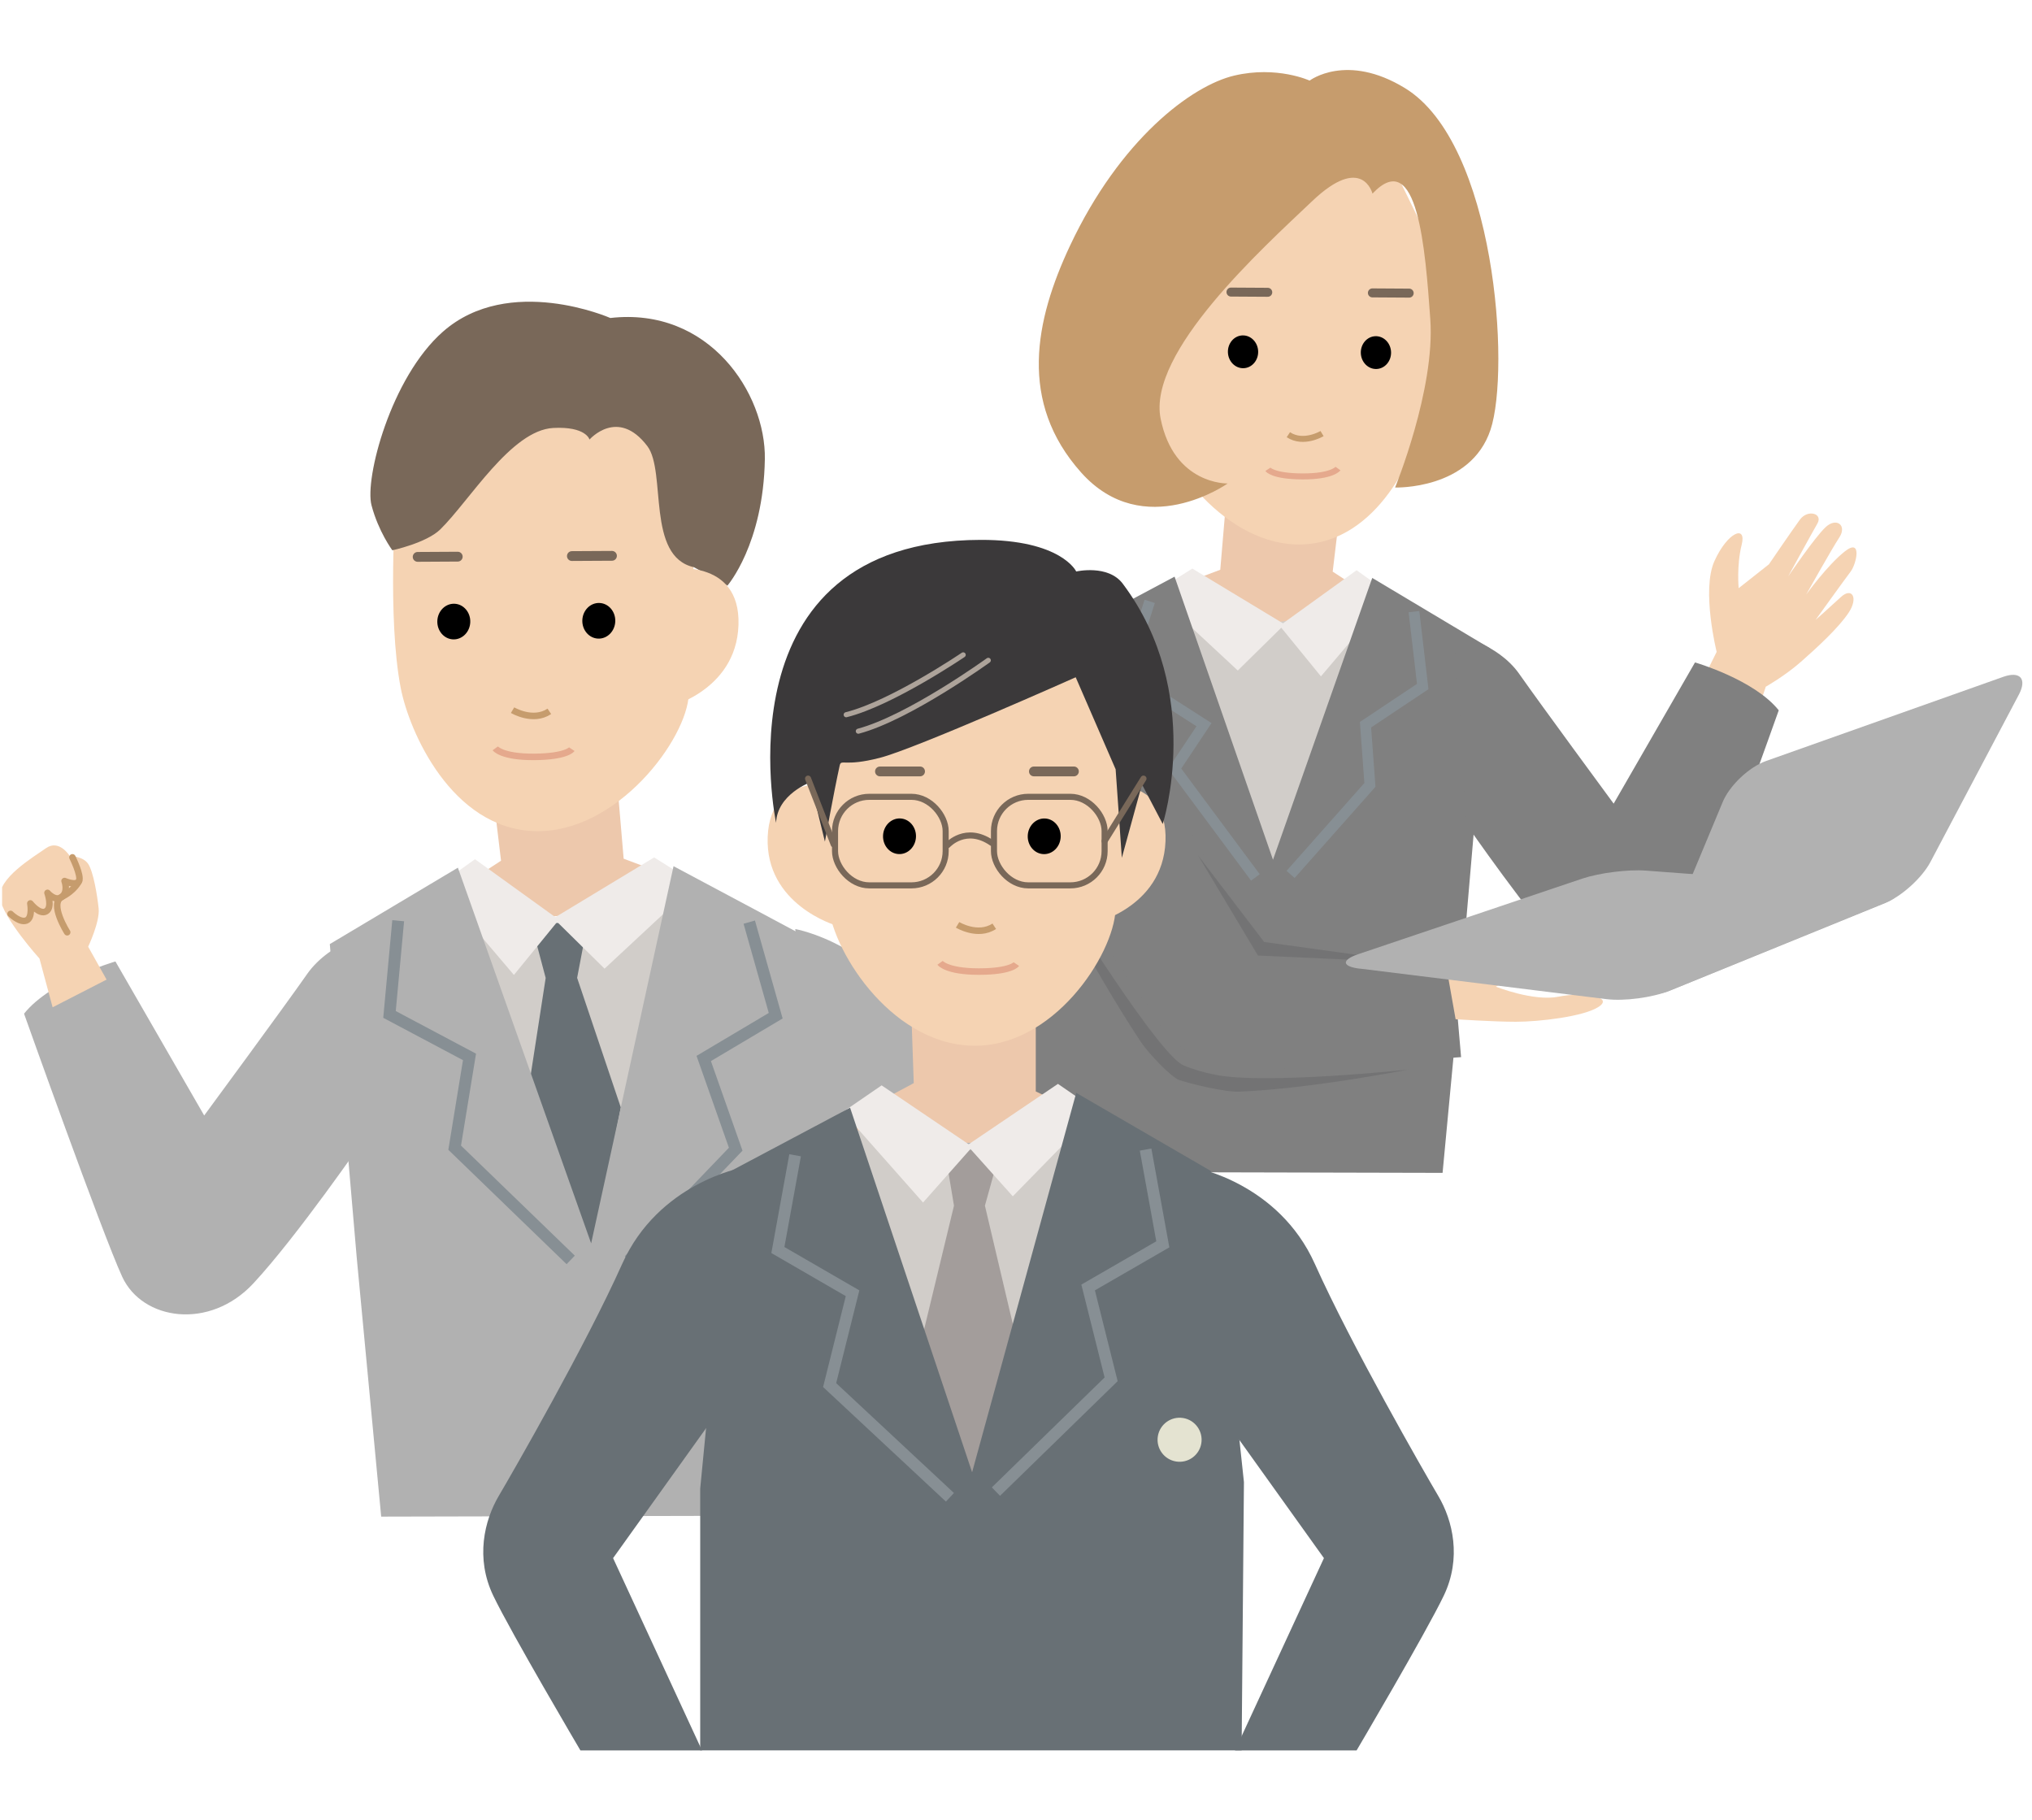 <?xml version="1.0" encoding="UTF-8"?><svg id="_レイヤー_2" xmlns="http://www.w3.org/2000/svg" xmlns:xlink="http://www.w3.org/1999/xlink" viewBox="0 0 271.28 243"><defs><style>.cls-1{stroke-width:1.44px;}.cls-1,.cls-2,.cls-3,.cls-4,.cls-5,.cls-6,.cls-7,.cls-8,.cls-9,.cls-10,.cls-11,.cls-12,.cls-13,.cls-14,.cls-15,.cls-16{fill:none;}.cls-1,.cls-9,.cls-10{stroke:#878f94;}.cls-17{clip-path:url(#clippath);}.cls-2,.cls-18,.cls-19,.cls-20,.cls-21,.cls-22,.cls-23,.cls-24,.cls-25,.cls-26,.cls-27,.cls-28,.cls-29,.cls-30,.cls-31{stroke-width:0px;}.cls-3,.cls-4,.cls-7,.cls-12,.cls-15,.cls-16{stroke-miterlimit:10;}.cls-3,.cls-4,.cls-12,.cls-13{stroke:#c69c6d;}.cls-3,.cls-16{stroke-width:.87px;}.cls-18{fill:#3b393a;}.cls-4,.cls-15{stroke-width:.87px;}.cls-19{fill:#a39d9b;}.cls-20{fill:#c69c6d;}.cls-5{stroke-width:.81px;}.cls-5,.cls-6,.cls-8,.cls-11,.cls-13,.cls-14{stroke-linecap:round;stroke-linejoin:round;}.cls-5,.cls-6,.cls-11,.cls-14{stroke:#796859;}.cls-21{fill:#737374;}.cls-6{stroke-width:1.31px;}.cls-7,.cls-12{stroke-width:.8px;}.cls-7,.cls-15,.cls-16{stroke:#e5a98d;}.cls-22{fill:#000;}.cls-23{fill:#edc8ac;}.cls-8{stroke:#ada39a;stroke-width:.68px;}.cls-24{fill:#efebe9;}.cls-25{fill:gray;}.cls-9{stroke-width:1.58px;}.cls-10{stroke-width:1.57px;}.cls-26{fill:#f5d3b3;}.cls-11{stroke-width:1.2px;}.cls-27{fill:#e4e3d1;}.cls-28{fill:#796859;}.cls-29{fill:#d1cdc9;}.cls-13{stroke-width:.87px;}.cls-14{stroke-width:1.31px;}.cls-30{fill:#b1b1b1;}.cls-31{fill:#687075;}</style><clipPath id="clippath"><rect class="cls-2" x=".28" width="271" height="243"/></clipPath></defs><g id="contents"><g class="cls-17"><path class="cls-26" d="M241.09,79.43s2.83-3.95,5.2-5.82,1.54,1.7.78,2.69-4.68,6.45-4.68,6.45c0,0,1.93-1.71,3.38-3.05,1.45-1.34,2.36.06,1.05,2.06-1.31,2-4.22,4.68-6.38,6.58s-4.7,3.33-4.7,3.33l-2,6.02-7.39-4.97,2.83-5.7s-2.05-8.22-.3-12.11c1.75-3.89,4.33-4.92,3.64-2.18-.69,2.74-.4,5.79-.4,5.79l4.04-3.19s3.13-4.59,4.15-5.98c1.03-1.39,3.1-.81,2.32.54s-3.91,7.07-3.91,7.07c0,0,3.57-5.26,5.02-6.6,1.45-1.34,2.87-.22,1.82,1.38-1.05,1.6-4.46,7.69-4.46,7.69Z"/><polygon class="cls-23" points="179.09 66.51 177.92 76.31 191.18 84.95 149.58 81.08 162.91 76.06 163.89 64.53 179.09 66.51"/><path class="cls-26" d="M190.81,32.14s1.03,14.47-.61,22.99c-1.04,5.43-6.26,17.21-16.35,17.55-10.1.34-18.72-11.28-18.91-16.79-.19-5.51-1.05-28.48-1.05-28.48l7.84-12.67,20.68.22,8.39,17.18Z"/><ellipse class="cls-22" cx="165.95" cy="46.95" rx="2.02" ry="2.19" transform="translate(-1.48 5.6) rotate(-1.92)"/><ellipse class="cls-22" cx="183.7" cy="47.05" rx="2.02" ry="2.19" transform="translate(-1.48 6.2) rotate(-1.92)"/><path class="cls-12" d="M176.5,57.88s-2.48,1.49-4.5.15"/><line class="cls-11" x1="188.13" y1="39.13" x2="183.22" y2="39.1"/><line class="cls-11" x1="169.25" y1="39.02" x2="164.34" y2="38.99"/><path class="cls-7" d="M178.63,62.55s-.77,1.07-4.76,1.05-4.6-.95-4.6-.95"/><polygon class="cls-29" points="185.57 81 169.48 83.19 154.53 80.28 147.63 82.92 142.87 125.41 183.58 125.5 185.57 81"/><polygon class="cls-24" points="159.18 75.9 171.51 83.35 165.25 89.51 154.07 79.11 159.18 75.9"/><polygon class="cls-24" points="170.84 83.53 181.11 76.12 185.62 79.36 176.35 90.29 170.84 83.53"/><polygon class="cls-25" points="135.65 119.94 128.73 156.42 192.59 156.57 195.57 124.93 198.87 86.51 183.2 77.15 169.95 114.77 156.81 76.98 139.18 86.38 135.65 119.94"/><polyline class="cls-1" points="188.77 81.65 189.94 91.65 182.3 96.74 182.89 104.78 172.3 116.73"/><polyline class="cls-1" points="153.49 80.28 150.35 90.08 160.74 96.74 156.82 102.62 167.6 117.13"/><path class="cls-25" d="M132.34,92.49c-.8,2.29-3.39,9.99,3.62,18.33,7.01,8.34,17.07,23.11,19,26.03,1.93,2.91,5.61,5.93,10.74,5.95,5.13.01,29.36-1.68,29.36-1.68l-1.13-13.09-25.98-.47s-10.27-18.48-18.16-33.73c-7.89-15.25-16.64-3.63-17.44-1.34Z"/><path class="cls-25" d="M194.19,84.62s5.76,1.23,8.64,5.35c2.88,4.11,12.6,17.31,12.6,17.31l10.86-18.85s7.89,2.28,11.18,6.39c0,0-9.54,26.83-12.01,32.18s-10.7,6.58-16.05.82c-5.35-5.76-13.58-17.69-13.58-17.69l-1.65-25.51Z"/><path class="cls-26" d="M157.4,40.6s-8.82-1.46-8.54,6.87c.28,8.33,9.12,10.22,9.12,10.22l-.57-17.09Z"/><path class="cls-20" d="M183.23,25.84s-1.34-5.37-8.05,1.01c-6.71,6.37-22.02,20.2-20.23,29.05,1.79,8.85,8.95,8.64,8.95,8.64,0,0-11.19,7.92-19.57-1.47-8.38-9.39-6.18-20.28-1.47-30.29,6.68-14.18,16.22-21.35,21.92-22.69,5.7-1.34,10.06.67,10.06.67,0,0,4.93-3.77,12.74,1.01,12.07,7.38,14.09,37.56,11.41,45.6-2.68,8.05-12.74,7.71-12.74,7.71,0,0,5.37-13.08,4.7-22.47-.67-9.39-1.68-23.14-7.71-16.77Z"/><path class="cls-26" d="M193.32,130.36s6.71-2.35,10.4-2.68,2.01,1.68,0,2.35c-2.01.67-4.02,1.68-4.02,1.68,0,0,5.03,2.01,8.38,1.34,3.35-.67,7.38,0,5.37,1.34-2.01,1.34-8.05,2.01-11.07,2.01s-8.05-.34-8.05-.34l-1.01-5.7Z"/><path class="cls-21" d="M136.83,112.03s11.16,18.47,17.57,26.55c1.55,1.95,2.82,3.3,3.59,3.63,1.29.55,2.76.97,4.29,1.27,6.64,1.33,25.69-.69,25.69-.69,0,0-12.94,2.55-22.54,2.94-1.87.08-6.56-1.05-8.04-1.57-1.01-.36-4.04-3.5-5.1-5.1-6.66-10-15.48-27.05-15.48-27.05Z"/><polygon class="cls-21" points="159.95 114.19 167.94 127.56 188.57 128.49 168.77 125.75 159.95 114.19"/><path class="cls-30" d="M181.52,129.31c-2.38-.29-2.46-1.16-.2-1.93l29.92-10.09c2.27-.76,6.08-1.25,8.47-1.07l31.64,2.36c2.39.18,2.53,1.06.31,1.96l-28.82,11.73c-2.22.9-5.98,1.4-8.35,1.11l-32.96-4.08Z"/><path class="cls-30" d="M222.83,132.29c-2.22.9-3.28-.17-2.36-2.38l9.52-22.85c.92-2.21,3.52-4.67,5.78-5.47l31.68-11.24c2.26-.8,3.19.28,2.07,2.39l-11.8,22.33c-1.12,2.12-3.85,4.59-6.07,5.49l-28.82,11.73Z"/><polygon class="cls-23" points="65.61 104.21 66.89 114.9 52.42 124.33 97.81 120.1 83.26 114.63 82.19 102.06 65.61 104.21"/><path class="cls-26" d="M52.83,66.72s-1.13,15.79.66,25.08c1.14,5.92,6.82,18.78,17.84,19.15,11.01.37,20.43-12.31,20.63-18.32.2-6.01,1.14-31.07,1.14-31.07l-8.56-13.82-22.56.24-9.15,18.74Z"/><ellipse class="cls-22" cx="79.95" cy="82.88" rx="2.38" ry="2.2" transform="translate(-5.57 160) rotate(-88.08)"/><ellipse class="cls-22" cx="60.59" cy="82.99" rx="2.38" ry="2.2" transform="translate(-24.39 140.75) rotate(-88.08)"/><path class="cls-3" d="M68.43,94.8s2.71,1.63,4.91.16"/><line class="cls-14" x1="55.76" y1="74.34" x2="61.11" y2="74.31"/><line class="cls-14" x1="76.35" y1="74.23" x2="81.7" y2="74.2"/><path class="cls-16" d="M66.12,99.9s.84,1.17,5.2,1.14,5.02-1.03,5.02-1.03"/><polygon class="cls-29" points="58.55 120.03 76.81 125.01 92.4 119.24 99.93 122.11 105.12 168.47 60.71 168.56 58.55 120.03"/><polygon class="cls-31" points="70.9 123.21 78.45 123.19 77.05 130.54 82.88 147.84 78.91 168.06 70.24 147.45 72.85 130.55 70.9 123.21"/><polygon class="cls-24" points="87.33 114.46 73.89 122.59 80.71 129.31 92.91 117.96 87.33 114.46"/><polygon class="cls-24" points="74.62 122.78 63.41 114.7 58.49 118.23 68.61 130.15 74.62 122.78"/><polygon class="cls-30" points="113 162.5 120.54 202.3 50.89 202.46 47.63 167.94 44.03 126.03 61.13 115.83 78.92 165.98 89.92 115.63 109.15 125.89 113 162.5"/><polyline class="cls-9" points="53.16 122.91 52 135.42 62.68 141.09 60.7 153.21 76.19 168.19"/><polyline class="cls-9" points="100.03 123.1 103.56 135.59 93.95 141.3 98.22 153.41 83.98 168.25"/><path class="cls-27" d="M105.53,159.01c.15,1.6-1.06,2.91-2.71,2.91-1.65,0-3.11-1.29-3.26-2.9s1.06-2.91,2.71-2.91c1.65,0,3.11,1.29,3.26,2.9Z"/><path class="cls-30" d="M106.17,124.02s11.17,2.02,16.03,12.87c4.86,10.85,14.57,27.75,16.51,31.03,1.94,3.28,3.16,8.32.73,13.37s-11.66,20.69-11.66,20.69h-16.27s11.9-25.73,11.9-25.73l-14.08-19.68-3.16-32.54Z"/><path class="cls-30" d="M50.43,124.19s-6.28,1.35-9.43,5.84c-3.14,4.49-13.74,18.88-13.74,18.88l-11.85-20.56s-8.61,2.48-12.2,6.97c0,0,10.41,29.27,13.1,35.11,2.69,5.84,11.67,7.18,17.51.9,5.84-6.28,14.81-19.3,14.81-19.3l1.8-27.83Z"/><path class="cls-28" d="M78.7,58.68s3.77-4.33,7.72.87c2.58,3.4-.18,14.77,6.23,16.17l4.46,2.46s4.81-5.52,5-16.89c.15-8.76-7.43-20.35-20.63-18.84,0,0-13.5-5.94-22.34,1.82-6.98,6.13-10.48,19.66-9.54,23.19.93,3.52,2.78,6,2.78,6,0,0,4.55-.98,6.39-2.78,3.9-3.81,9.47-13.25,15.09-13.55,4.38-.23,4.84,1.54,4.84,1.54Z"/><path class="cls-26" d="M89.27,75.95s9.62-1.59,9.32,7.49c-.31,9.08-9.95,11.15-9.95,11.15l.63-18.64Z"/><path class="cls-26" d="M7.04,134.46l7.19-3.69-2.46-4.39s1.58-3.33,1.4-5.09-.7-4.91-1.4-5.97c-.7-1.05-2.46-1.05-2.46-1.05,0,0-1.4-2.28-3.16-1.05-1.75,1.23-6.49,4.04-6.14,6.67.35,2.63,5.26,8.07,5.26,8.07l1.75,6.49Z"/><path class="cls-13" d="M9.67,114.45s1.23,2.46.88,3.16-1.93,0-1.93,0c0,0,.53,1.4-.35,2.11s-1.93-.53-1.93-.53c0,0,.7,1.93-.18,2.46s-2.11-1.05-2.11-1.05c0,0,.35,1.93-.53,2.28s-2.11-.88-2.11-.88"/><path class="cls-13" d="M8.97,124.45s-2.46-3.86-.7-4.74c1.75-.88,2.28-2.11,2.28-2.11"/><polygon class="cls-23" points="121.62 133.85 121.99 144.59 106.8 152.74 152.28 152.37 138.28 145.7 138.28 133.11 121.62 133.85"/><path class="cls-26" d="M110.04,95.36s.25,19.01.52,25.03c.26,6.01,8.05,18.77,19.04,19.2,10.99.43,19.1-12.17,19.33-18.16s1.31-30.99,1.31-30.99l-8.46-13.83-22.51.12-9.23,18.64Z"/><path class="cls-26" d="M146.34,104.77s9.61-1.53,9.26,7.53c-.36,9.06-9.99,11.07-9.99,11.07l.73-18.6Z"/><path class="cls-26" d="M112.31,104.93s-9.46-2.28-9.82,6.78c-.36,9.06,9.09,11.82,9.09,11.82l.73-18.6Z"/><path class="cls-18" d="M148.94,102.67l.83,11.84,2.69-9.8,2.77,5.29s5.61-17.48-5.33-32.07c-1.96-2.62-6.22-1.64-6.22-1.64,0,0-1.96-4.25-12.77-4.22-35.32.09-27.3,37.77-27.3,37.77.15-3.81,4.58-5.41,4.58-5.41l1.94,7.92s1.17-6.51,1.97-10.15c.21-.93.55.21,5.38-1.04,4.82-1.24,26.13-10.75,26.13-10.75l5.33,12.28Z"/><ellipse class="cls-22" cx="139.39" cy="111.63" rx="2.38" ry="2.2" transform="translate(22.39 246.54) rotate(-87.75)"/><ellipse class="cls-22" cx="120.08" cy="111.63" rx="2.38" ry="2.2" transform="translate(3.83 227.24) rotate(-87.75)"/><path class="cls-4" d="M127.84,123.46s2.69,1.64,4.9.19"/><line class="cls-6" x1="117.48" y1="102.98" x2="122.83" y2="102.98"/><line class="cls-6" x1="138.03" y1="102.98" x2="143.37" y2="102.98"/><path class="cls-15" d="M125.5,128.53s.84,1.17,5.18,1.17,5.01-1,5.01-1"/><path class="cls-8" d="M131.94,88.15s-10.59,7.66-17.35,9.46"/><path class="cls-8" d="M128.59,87.42s-9.53,6.47-15.62,7.99"/><rect class="cls-5" x="111.48" y="106.37" width="14.77" height="11.82" rx="4.57" ry="4.57"/><rect class="cls-5" x="132.7" y="106.37" width="14.77" height="11.82" rx="4.57" ry="4.57"/><path class="cls-5" d="M126.52,112.81s2.42-2.69,5.91-.27"/><line class="cls-5" x1="107.88" y1="103.94" x2="111.3" y2="112.72"/><line class="cls-5" x1="147.47" y1="112.28" x2="152.66" y2="103.94"/><polygon class="cls-29" points="112.42 150.27 129.92 155.35 148.44 151.32 152.92 152.47 153.73 199.39 110.05 199.39 112.42 150.27"/><polygon class="cls-19" points="126.12 153.51 133.56 153.51 131.49 160.95 135.62 178.46 129.84 198.92 123.23 178.05 127.36 160.95 126.12 153.51"/><polygon class="cls-24" points="141.24 144.69 129.12 152.89 135.21 159.7 146.41 148.25 141.24 144.69"/><polygon class="cls-24" points="129.82 153.09 117.7 144.89 112.53 148.44 123.23 160.53 129.82 153.09"/><polygon class="cls-31" points="166.07 197.85 165.76 233.66 93.48 233.66 93.48 198.72 97.59 156.31 113.49 147.87 129.78 196.54 143.68 145.89 161.64 156.31 166.07 197.85"/><polyline class="cls-10" points="106.15 154.22 103.85 166.87 113.82 172.64 110.76 184.9 126.82 199.88"/><polyline class="cls-10" points="152.94 153.46 155.24 166.11 145.27 171.87 148.34 184.13 132.96 199.12"/><circle class="cls-27" cx="157.48" cy="192.19" r="2.94" transform="translate(-57.46 316.85) rotate(-80.78)"/><path class="cls-31" d="M99.05,155.89s-11.14,2.01-15.99,12.84-14.54,27.69-16.47,30.96-3.15,8.31-.73,13.34c2.42,5.03,11.63,20.64,11.63,20.64h16.23l-11.87-25.67,14.05-19.63,3.15-32.47Z"/><path class="cls-31" d="M159.55,155.89s11.14,2.01,15.99,12.84c4.85,10.82,14.54,27.69,16.47,30.96,1.94,3.27,3.15,8.31.73,13.34-2.42,5.03-11.63,20.64-11.63,20.64h-16.23s11.87-25.67,11.87-25.67l-14.05-19.63-3.15-32.47Z"/></g></g></svg>
